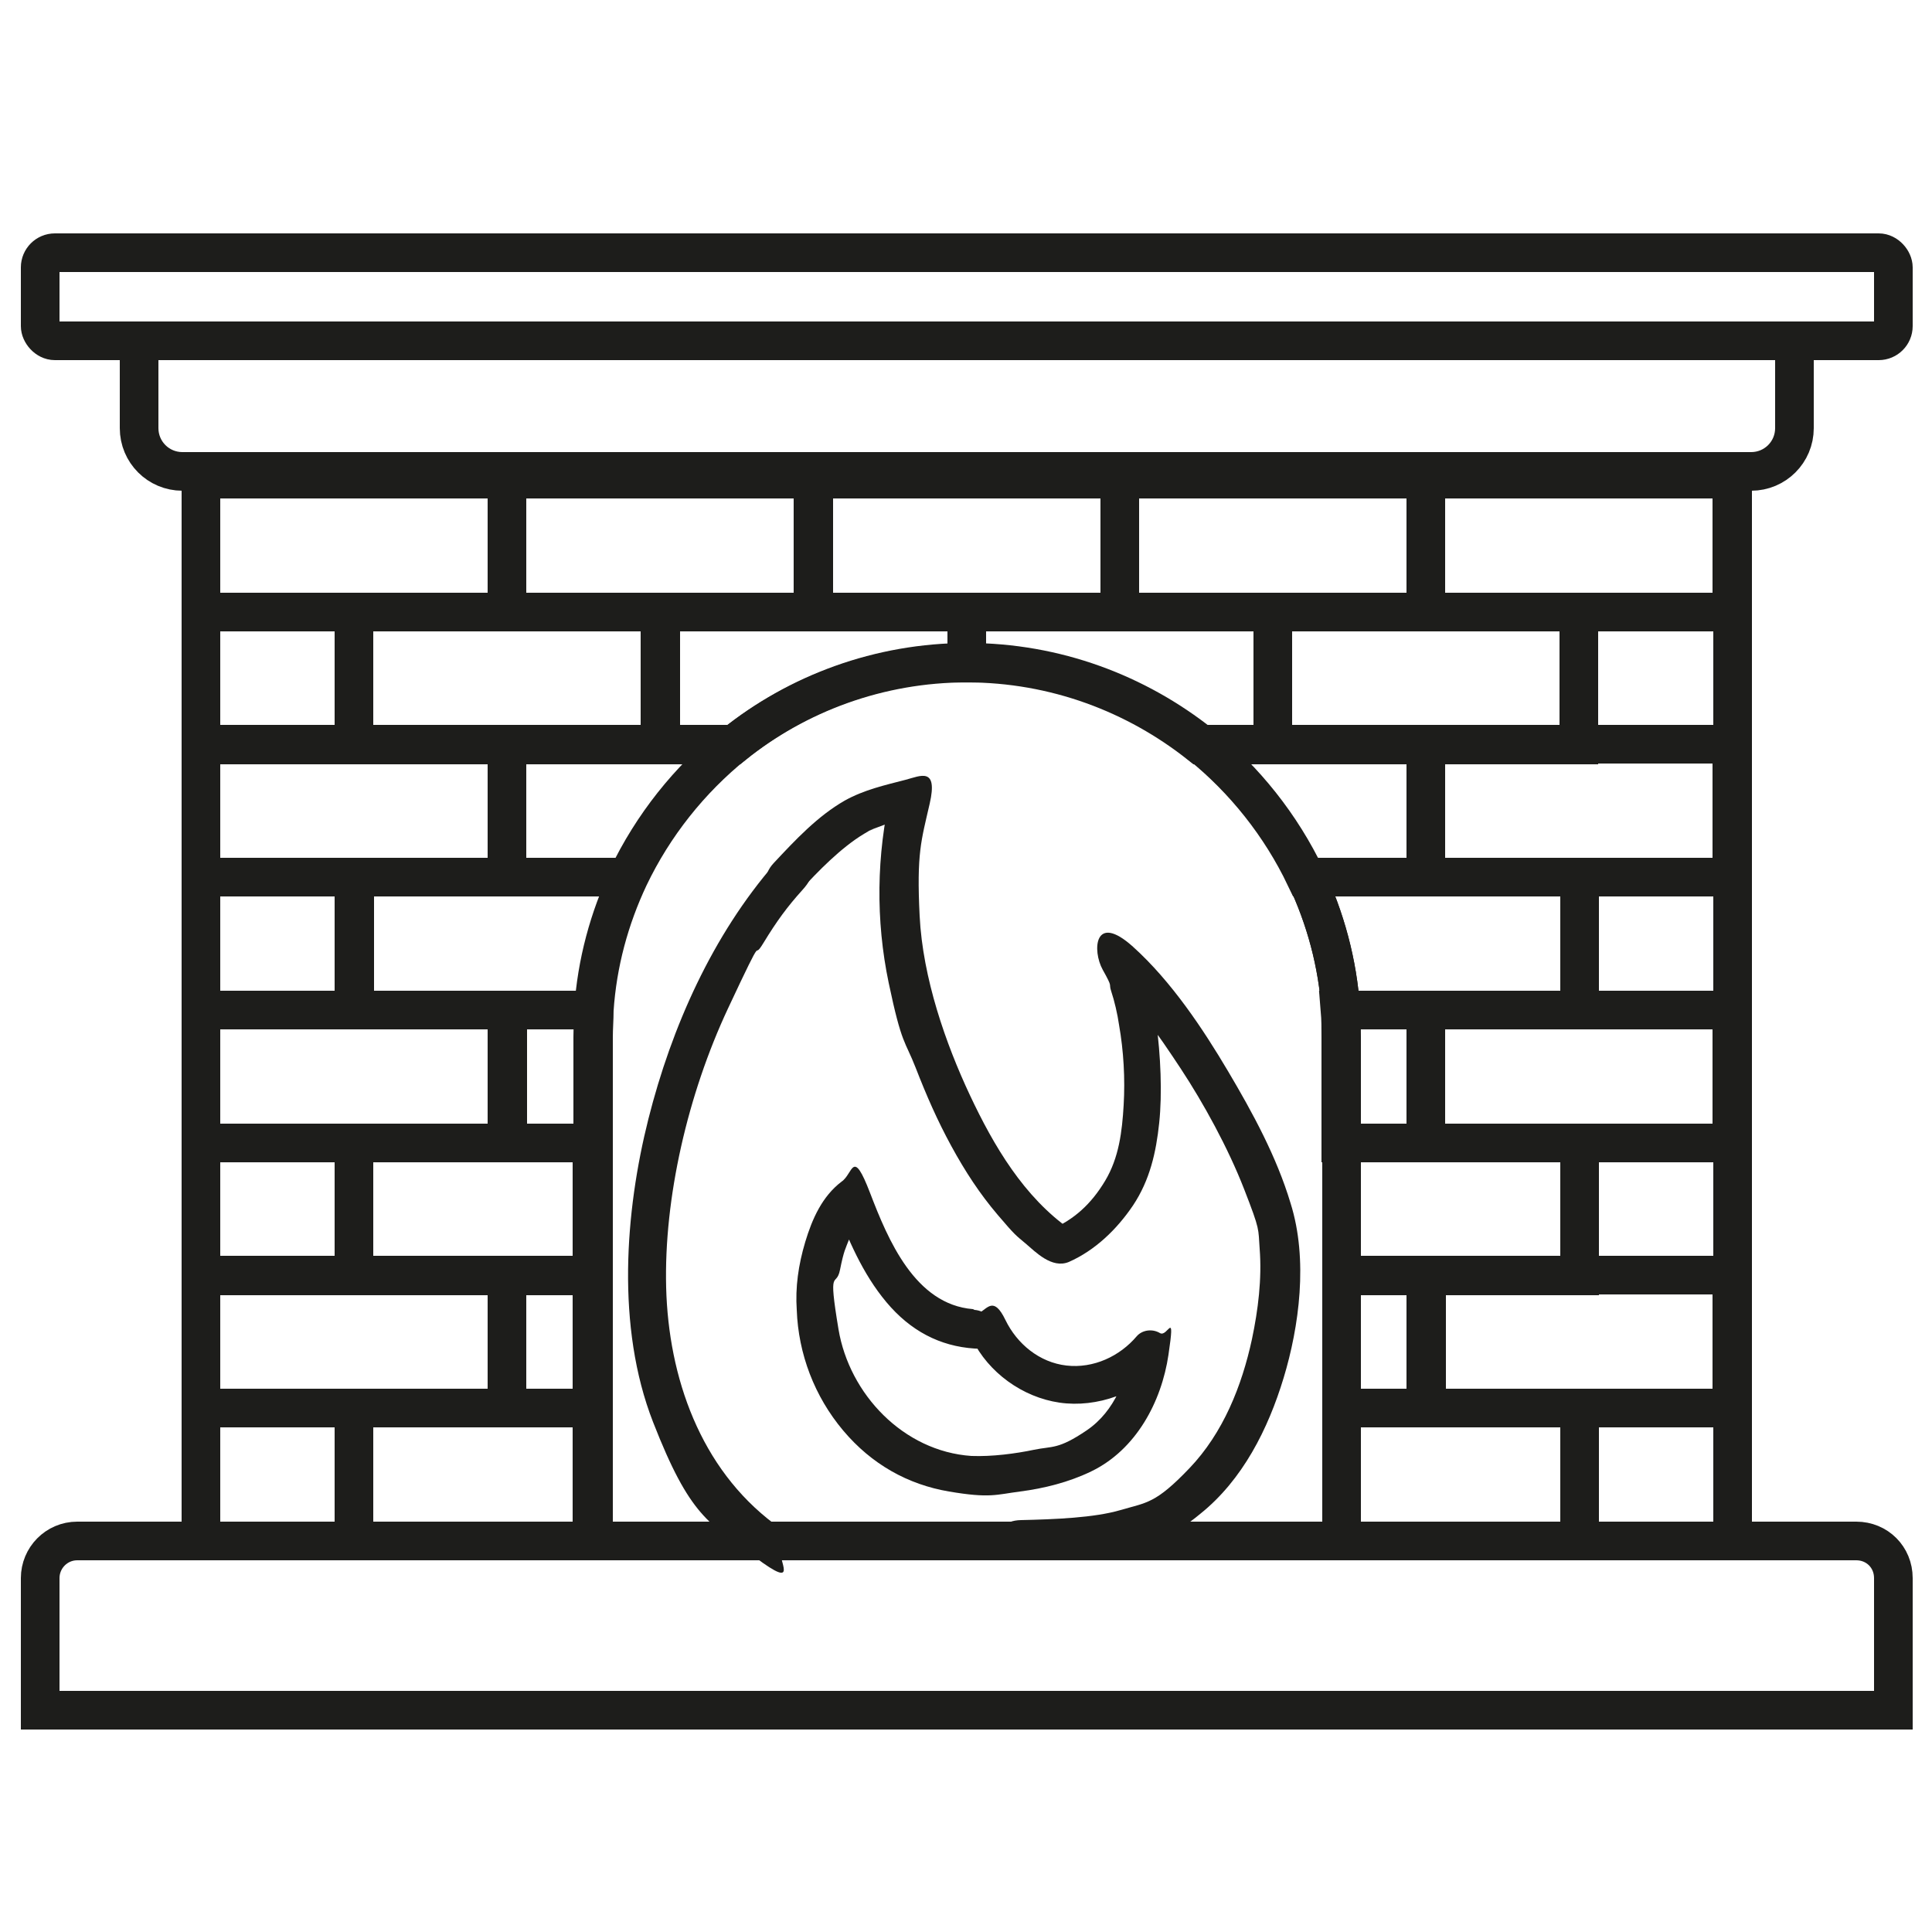 <?xml version="1.0" encoding="UTF-8"?><svg xmlns="http://www.w3.org/2000/svg" version="1.1" viewBox="0 0 250 250"><defs><style>.cls-1 {
        fill: #1d1d1b;
      }

      .cls-2 {
        fill: none;
        stroke: #1d1d1b;
        stroke-miterlimit: 10;
        stroke-width: 5px;
      }</style></defs><!--Generator: Adobe Illustrator 28.6.0, SVG Export Plug-In . SVG Version: 1.2.0 Build 709)--><g><g id="Ebene_1"><path class="cls-2" d="M224.2,61v138.4h-50.6v-65.2c0-1.2,0-2.3-.1-3.5-.4-6.1-2-11.9-4.5-17.2-3.2-6.7-7.9-12.6-13.6-17.2-8.3-6.6-18.8-10.6-30.2-10.6s-22,4-30.2,10.6c-5.7,4.6-10.4,10.5-13.6,17.2-2.5,5.3-4.1,11.1-4.5,17.2,0,1.2-.1,2.3-.1,3.5v65.2H26V61h198.2Z"/><path class="cls-2" d="M18,44.1h214.2v11.3c0,3.1-2.5,5.6-5.6,5.6H23.6c-3.1,0-5.6-2.5-5.6-5.6v-11.3h0Z"/><rect class="cls-2" x="5.2" y="32.7" width="239.8" height="11.4" rx="1.9" ry="1.9"/><path class="cls-2" d="M245,204.2v17.1H5.2v-17.1c0-2.6,2.1-4.8,4.8-4.8h230.2c2.7,0,4.8,2.1,4.8,4.8Z"/><rect class="cls-2" x="26" y="62" width="39.6" height="17.2"/><rect class="cls-2" x="65.6" y="62" width="39.6" height="17.2"/><rect class="cls-2" x="105.3" y="62" width="39.6" height="17.2"/><rect class="cls-2" x="144.9" y="62" width="39.6" height="17.2"/><rect class="cls-2" x="184.5" y="62" width="39.6" height="17.2"/><rect class="cls-2" x="26" y="79.2" width="19.8" height="17.2"/><rect class="cls-2" x="45.8" y="79.2" width="39.6" height="17.2"/><path class="cls-2" d="M125.1,79.2v6.6c-11.4,0-22,4-30.2,10.6h-9.4v-17.2h39.6Z"/><path class="cls-2" d="M164.7,79.2v17.2h-9.4c-8.3-6.6-18.8-10.6-30.2-10.6v-6.6h39.6Z"/><rect class="cls-2" x="164.7" y="79.2" width="39.6" height="17.2"/><rect class="cls-2" x="26" y="96.3" width="39.6" height="17.2"/><path class="cls-2" d="M94.8,96.3c-5.7,4.6-10.4,10.5-13.6,17.2h-15.6v-17.2h29.2Z"/><path class="cls-2" d="M184.5,96.3v17.2h-15.6c-3.2-6.7-7.9-12.6-13.6-17.2h29.2Z"/><rect class="cls-2" x="184.5" y="96.3" width="39.6" height="17.2"/><rect class="cls-2" x="26" y="113.5" width="19.8" height="17.2"/><path class="cls-2" d="M81.3,113.5c-2.5,5.3-4.1,11.1-4.5,17.2h-30.9v-17.2h35.4Z"/><path class="cls-2" d="M204.4,113.5v17.2h-30.9c-.4-6.1-2-11.9-4.5-17.2h35.4Z"/><rect class="cls-2" x="26" y="130.7" width="39.6" height="17.2"/><path class="cls-2" d="M76.8,130.7c0,1.2-.1,2.3-.1,3.5v13.7h-11v-17.2h11.1Z"/><path class="cls-2" d="M184.5,130.7v17.2h-11v-13.7c0-1.2,0-2.3-.1-3.5h11.1Z"/><rect class="cls-2" x="184.5" y="130.7" width="39.6" height="17.2"/><rect class="cls-2" x="26" y="147.9" width="19.8" height="17.2"/><rect class="cls-2" x="45.8" y="147.9" width="30.8" height="17.2"/><rect class="cls-2" x="173.6" y="147.9" width="30.8" height="17.2"/><rect class="cls-2" x="26" y="165" width="39.6" height="17.2"/><rect class="cls-2" x="65.6" y="165" width="11" height="17.2"/><rect class="cls-2" x="173.6" y="165" width="11" height="17.2"/><rect class="cls-2" x="184.5" y="165" width="39.6" height="17.2"/><rect class="cls-2" x="26" y="182.2" width="19.8" height="17.2"/><rect class="cls-2" x="45.8" y="182.2" width="30.8" height="17.2"/><rect class="cls-2" x="173.6" y="182.2" width="30.8" height="17.2"/><path class="cls-1" d="M100.3,111.7c-8.1,9.3-13.4,21.2-16.4,33.1s-4.2,26.9.6,39.2,7.2,13,13.2,17.5,2.8.2,3.4-.9.2-2.6-.9-3.4c-9.6-7.2-13.7-19-14-30.6s2.8-25,8-36.1,2.9-5.7,4.6-8.5,3.1-4.7,5-6.8,1-2.5,0-3.5-2.6-1-3.5,0h0Z"/><path class="cls-1" d="M132.4,201.9c4.2,0,8.4-.2,12.5-1s7.4-2.5,10.4-5c5.5-4.4,8.8-11,10.8-17.6s3.2-15.3.9-22.6c-1.8-6-4.9-11.7-8.1-17.1s-7.3-11.6-12.3-16.1-5.3.5-3.9,3,.7,1.6,1.1,2.8.8,2.9,1,4.3c.6,3.4.8,7,.6,10.4s-.6,6.8-2.4,9.8-4,5-7,6.3h2.5c-6-4.2-9.9-10.8-13-17.4s-6.1-15.1-6.5-23.2.2-9.7,1.3-14.5-1.2-3.6-3.1-3.1c-2.7.7-5.4,1.3-7.9,2.7-3.5,2-6.4,5.1-9.2,8.1s1.3,5.9,3.5,3.5,5.2-5.5,8.2-7.3.5-.3.7-.4.9-.4.4-.2c.5-.2,1.1-.4,1.6-.6,1.3-.4,2.6-.7,3.9-1.1l-3.1-3.1c-1.9,8.1-2,16.6-.3,24.7s2.1,7.4,3.5,11,2.8,6.8,4.6,10.1,3.7,6.2,6,8.9,2.3,2.6,3.6,3.7,3.4,3.3,5.6,2.4c3.4-1.5,6.2-4.2,8.3-7.3,2.2-3.3,3-6.9,3.4-10.7s.2-8.7-.4-13.1-1.3-6.5-2.8-9.4l-3.9,3c3.9,3.6,7,8.1,9.9,12.5s6.1,10.2,8.2,15.6,1.8,5,2,7.7c.3,3.9-.2,7.9-1,11.7-1.3,6-3.7,12.1-8.1,16.7s-5.5,4.4-8.9,5.4-8.5,1.2-12.9,1.3-3.2,5,0,5h0Z"/><path class="cls-1" d="M125.9,169.4c-7.5-.6-11-9-13.3-15s-2.2-2.5-3.7-1.5c-2.5,1.9-3.8,4.8-4.7,7.8s-1.3,5.9-1.1,8.8c.2,5.7,2.3,11.2,6,15.6s8.4,7,13.7,7.9,6.1.4,9.2,0,6.3-1.2,9.2-2.6c5.8-2.8,9.1-9,10-15.1s-.1-2.2-1.1-2.8-2.3-.4-3,.4c-2.2,2.6-5.6,4.2-9.1,3.8s-6.4-2.8-7.9-5.9-2.3-1.5-3.4-.9-1.5,2.2-.9,3.4c2.1,4.3,6.5,7.5,11.3,8.2s10.3-1.2,13.6-5.1l-4.2-2.4c-.6,4.2-2.2,8.6-5.9,11.1s-4.4,2-6.8,2.5-5.4.9-8.1.8c-8.8-.6-15.8-8-17.2-16.4s-.3-5.2.2-7.7.7-2.7,1.2-4,.9-2.4,1.8-3l-3.7-1.5c1.7,4.5,3.6,9,6.7,12.7s6.9,5.7,11.4,6,2.5-1.2,2.5-2.5-1.1-2.4-2.5-2.5h0Z"/></g></g></svg>